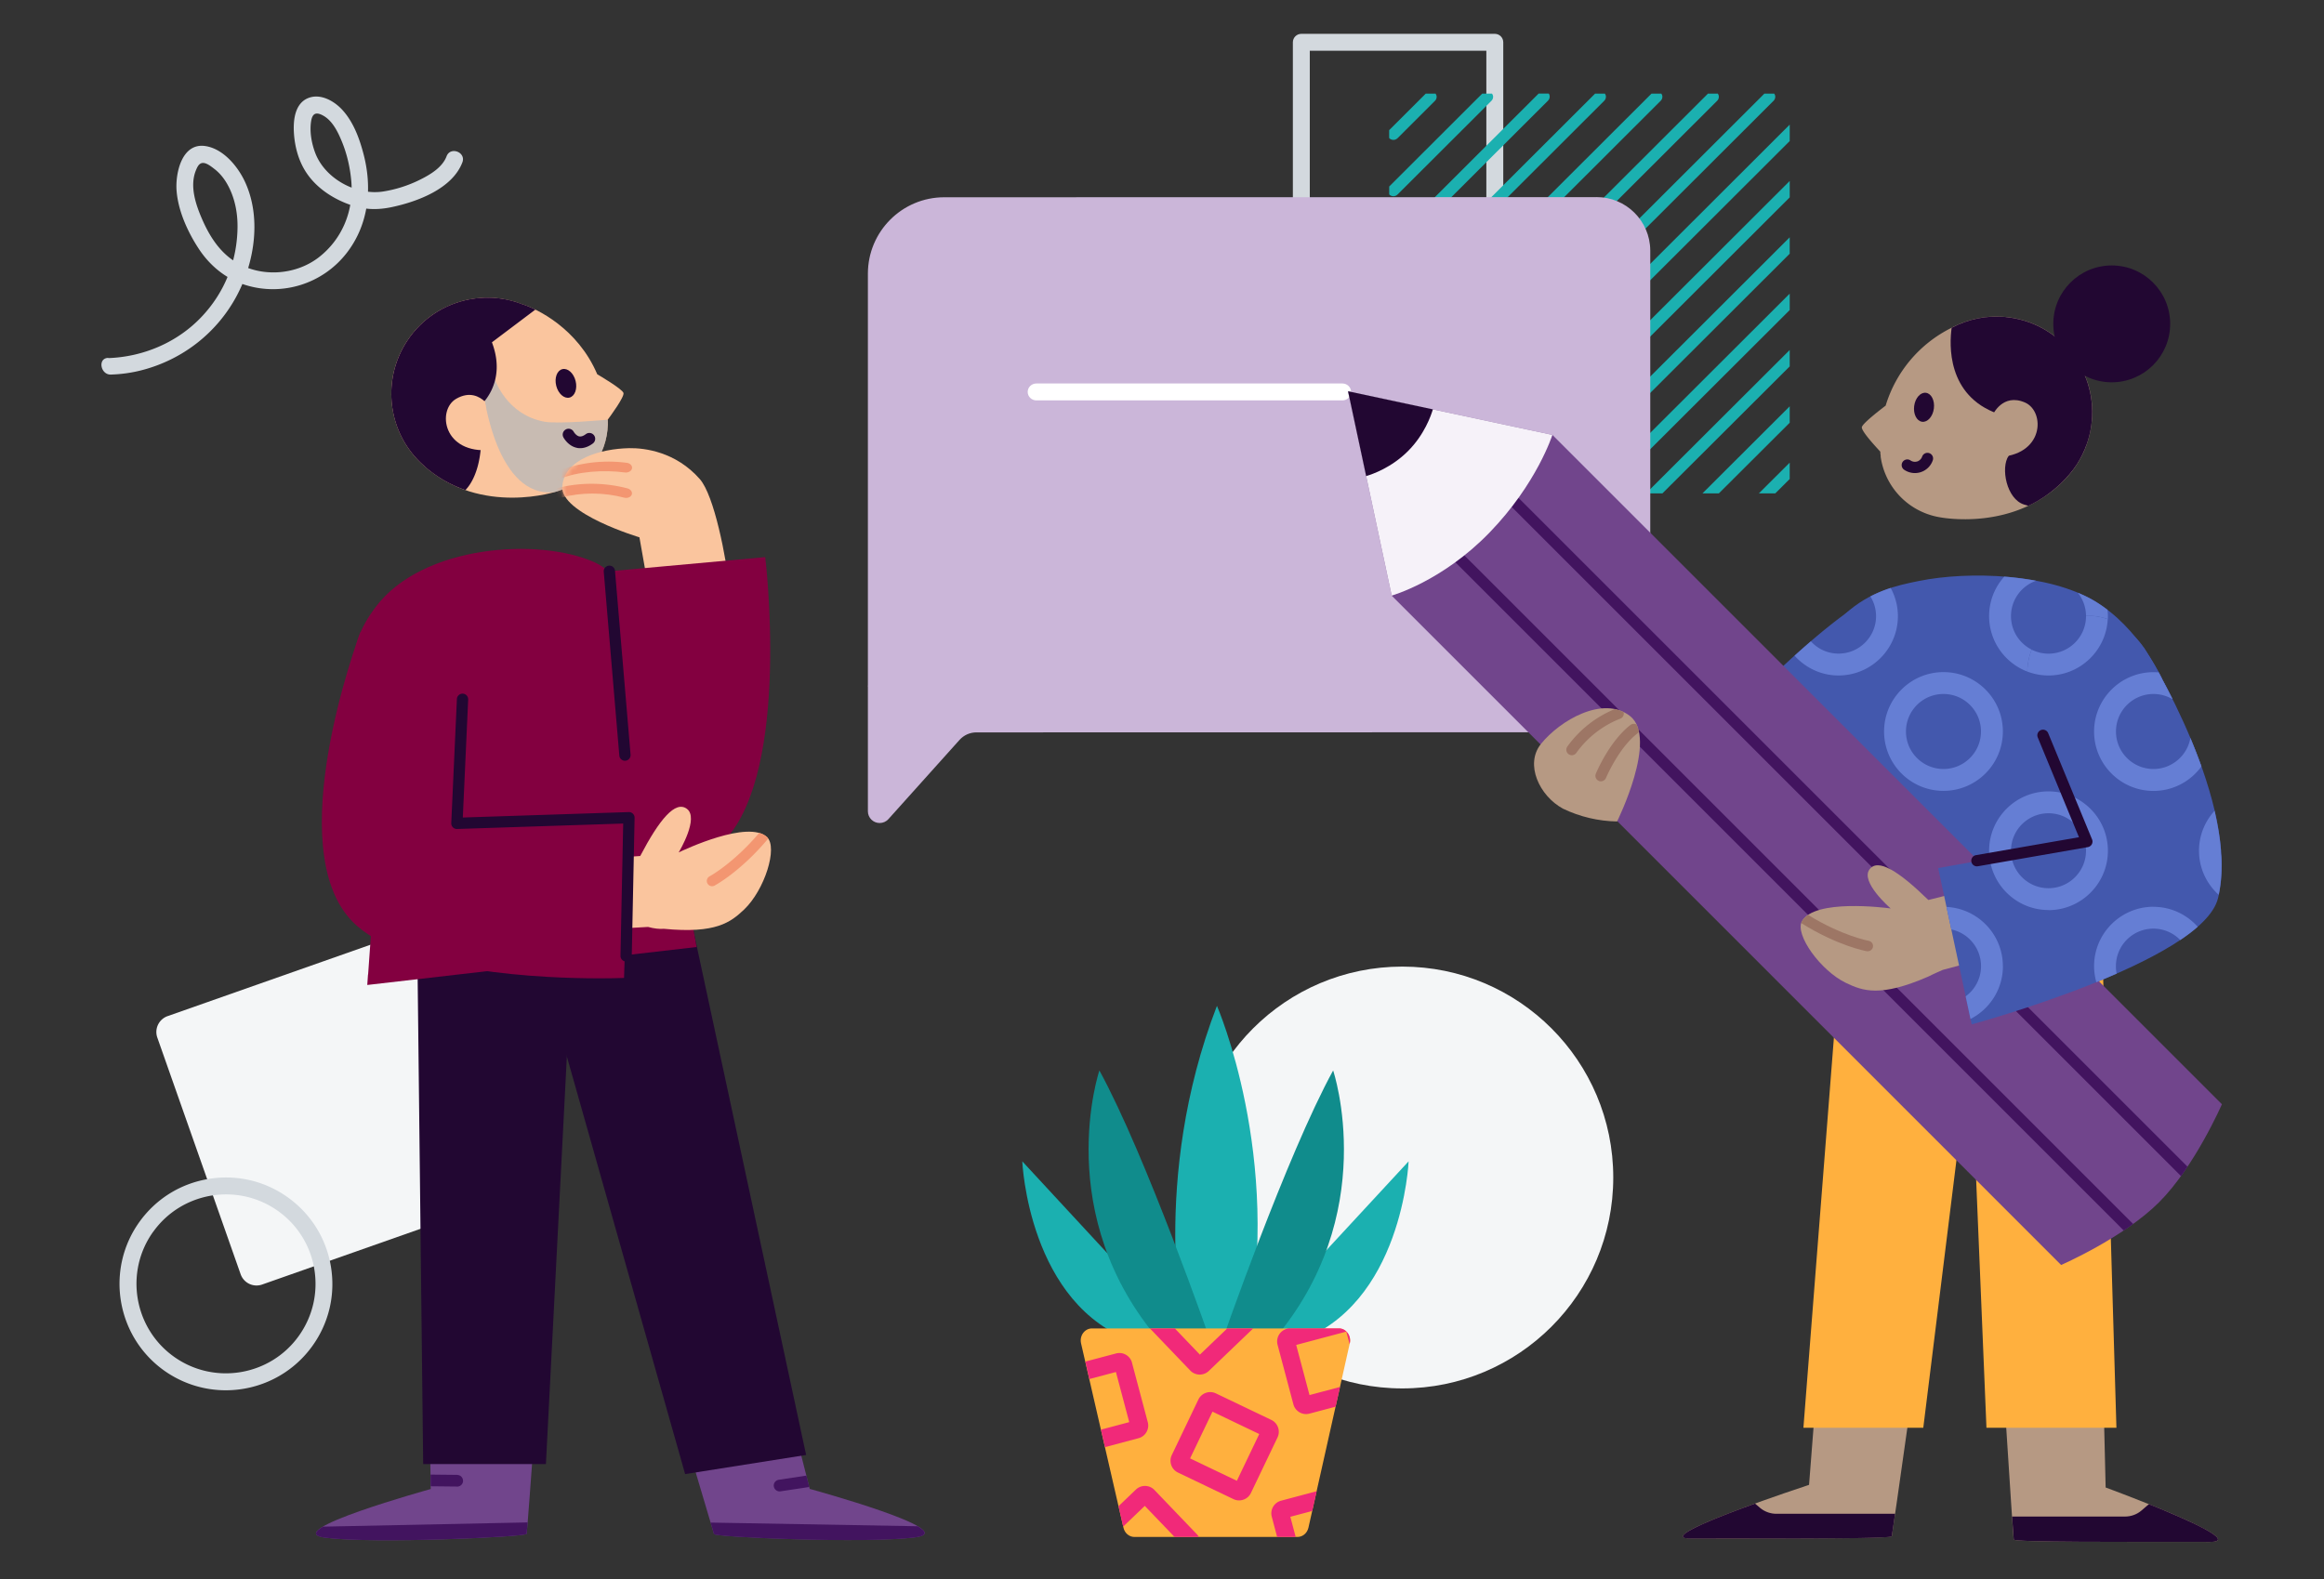 <svg xmlns="http://www.w3.org/2000/svg" fill="none" viewBox="0 0 412 280">
  <rect x="0" y="0" width="412" height="280" fill="#333333" stroke="none"/>
  <path fill="#D3D9DE" d="M265 43.3h-34.3c-.83 0-1.5-.67-1.5-1.5V7.5c0-.83.67-1.5 1.5-1.5H265c.83 0 1.5.67 1.5 1.5v34.3c0 .83-.67 1.5-1.5 1.5Zm-32.8-3h31.3V9h-31.3v31.3Z"/>
  <path fill="#F4F6F7" d="m90.26 209.2-14.77-41.96a2.988 2.988 0 0 0-3.81-1.83l-41.96 14.77a2.988 2.988 0 0 0-1.83 3.81l14.77 41.96a2.988 2.988 0 0 0 3.81 1.83l41.96-14.77a2.988 2.988 0 0 0 1.83-3.81Z"/>
  <path fill="#D3D9DE" d="M40.03 246.53c-3.79 0-7.62-1.14-10.94-3.5-8.47-6.05-10.44-17.85-4.4-26.32 2.93-4.1 7.28-6.82 12.25-7.65 4.97-.83 9.97.32 14.07 3.25s6.82 7.28 7.65 12.25c.83 4.97-.32 9.97-3.25 14.07-3.68 5.15-9.49 7.9-15.39 7.9h.01Zm-12.89-28.09c-5.08 7.12-3.42 17.06 3.7 22.14 7.12 5.08 17.06 3.42 22.14-3.7 2.46-3.45 3.43-7.65 2.74-11.84a15.76 15.76 0 0 0-6.43-10.3c-7.12-5.08-17.06-3.42-22.14 3.7h-.01ZM19.22 63.5c6.16-.23 12.13-2.74 16.42-7.22 4.29-4.48 6.4-10.1 6.47-15.98.03-2.65-.52-5.39-1.85-7.7-.58-1.02-1.35-1.96-2.29-2.67-.48-.37-1.24-.98-1.87-1.03-.78-.07-1.11.67-1.37 1.31-1.12 2.75-.06 5.97 1.05 8.54 1.24 2.88 2.95 5.68 5.61 7.46 4.49 3.03 10.85 2.71 15.1-.56 4.25-3.28 6.24-8.4 5.79-13.52-.21-2.38-.74-4.74-1.64-6.95-.68-1.67-1.64-3.71-3.29-4.65-1.34-.76-1.98-.42-2.2 1-.28 1.84.09 3.89.74 5.6 1.73 4.56 7.26 7.56 12.03 6.83a22.61 22.61 0 0 0 6.69-2.17c1.76-.89 3.83-2.14 4.56-4.08.68-1.8 3.49-.72 2.8 1.08-1.79 4.7-8.03 6.99-12.54 7.94-2.44.51-4.64.48-7.02-.3-3.2-1.06-6.26-3.01-8.13-5.86-1.41-2.13-2.08-4.77-2.19-7.31-.09-2.12.25-4.89 2.47-5.84 2.23-.95 4.72.5 6.18 2.12 1.87 2.07 2.92 4.84 3.63 7.49 1.69 6.14 1.07 12.73-2.94 17.87-4.23 5.42-11.36 7.68-17.94 5.63-3.4-1.06-6.22-3.36-8.19-6.32-1.96-2.96-3.73-6.76-4-10.45-.22-3.06.94-8.49 5.11-7.86 3.13.47 5.68 3.52 6.96 6.21 2.98 6.27 1.83 14.17-1.3 20.15-3.5 6.69-9.66 11.51-16.96 13.39-1.78.46-3.6.71-5.45.77-1.84.06-2.4-2.9-.48-2.96h.02l.02.04Z"/>
  <path fill="#F4F6F7" d="M248.6 246.2c20.66 0 37.4-16.74 37.4-37.4s-16.74-37.4-37.4-37.4-37.4 16.74-37.4 37.4 16.74 37.4 37.4 37.4Z"/>
  <path fill="#1BB0B0" d="M281.8 87.49h2.91l32.57-32.51v-2.91L281.8 87.49Zm-20.01 0h2.91L317.28 35v-2.91l-55.49 55.4Zm10.01 0h2.91l42.57-42.5v-2.91L271.8 87.49Zm20 0h2.91l22.57-22.52v-2.91L291.8 87.49Zm-45.52-63.01c.05.06.11.12.17.16.17.11.37.17.57.17.27 0 .53-.11.73-.3l6.65-6.64c.19-.19.29-.45.29-.72 0-.2-.08-.38-.19-.55h-1.74l-6.47 6.46s-.01.02-.02.03v1.39h.01Zm.02 58.51s-.01.02-.02.03v1.39c.05.06.11.12.17.16.17.11.37.17.57.17.27 0 .53-.11.73-.3l66.68-66.58c.19-.19.29-.45.29-.72 0-.2-.08-.38-.18-.54h-1.75L246.3 82.99Zm70.98-10.94-15.47 15.44h2.91l12.56-12.53v-2.91Zm-70.98-39s-.01.02-.02.03v1.39c.05.06.11.12.17.16.17.11.37.17.57.17.27 0 .53-.11.73-.3l16.66-16.63c.19-.19.29-.45.29-.72 0-.2-.08-.38-.19-.55h-1.74L246.3 33.05Zm0 9.98s-.01.02-.02.03v1.39c.05.06.11.12.18.16.17.11.37.17.57.17.27 0 .53-.11.73-.3l26.66-26.62c.1-.09.18-.21.23-.33.05-.12.08-.26.08-.4s-.03-.27-.08-.4c-.02-.05-.06-.09-.09-.14h-1.79L246.3 43.02v.01Zm70.98 41.91v-2.9l-5.47 5.45h2.91l2.56-2.55Zm-65.48 2.55h2.9l62.58-62.48V22.1L251.8 87.49Zm-5.5-34.47s-.01.02-.02.03v1.39c.05.06.11.12.17.16.17.11.37.17.57.17.27 0 .53-.11.73-.3l36.66-36.61c.19-.19.29-.45.29-.72 0-.2-.08-.38-.18-.54h-1.74L246.3 53.02Zm0 19.98s-.01.02-.02.03v1.39c.05.06.11.12.18.16.17.11.37.17.57.17.27 0 .53-.11.73-.3l56.67-56.59c.19-.19.29-.45.29-.72 0-.2-.08-.38-.18-.54h-1.75L246.31 73h-.01Zm0-9.99s-.01.02-.02.03v1.39c.05.06.11.12.18.16.17.11.37.17.57.17.27 0 .53-.11.73-.3l46.66-46.6c.19-.19.29-.45.29-.72 0-.2-.08-.38-.18-.54h-1.75L246.3 63.01Z"/>
  <path fill="#CBB6D9" d="m283.04 34.96-115.64.02c-7.48 0-13.54 6.07-13.54 13.55v72.97c-.02.1-.02.2 0 .3v22.07c0 1.15.95 2.08 2.1 2.07.58 0 1.14-.25 1.53-.68l12.61-14.05c.76-.85 1.85-1.34 3-1.34l105.92-.02c7.48 0 13.54-6.07 13.54-13.55V44.4c-.04-5.23-4.29-9.46-9.53-9.45l.01.01Z"/>
  <path fill="#fff" d="M237.98 71h-54.25c-.85 0-1.54-.67-1.54-1.5s.69-1.5 1.54-1.5h54.25c.85 0 1.54.67 1.54 1.5s-.69 1.5-1.54 1.5Z"/>
  <path fill="#B69983" d="m323.12 232.45-2.41 30.85s-29.01 9.53-20.93 9.52c15.35-.02 35.39.08 35.6-.41.1-.23 5.68-39.96 5.68-39.96h-17.94Z"/>
  <path fill="#220732" d="M314.92 268.43a4.55 4.55 0 0 1-2.85-1.01l-.94-.8c-7.61 2.75-16.23 6.22-11.36 6.21 15.35-.02 35.39.08 35.6-.41.02-.05.24-1.57.59-3.99h-21.05.01Z"/>
  <path fill="#B69983" d="m373.29 263.77-.74-30.82h-18.17s2.51 39.81 2.61 40.05c.21.5 19.76.4 34.74.42 7.89 0-18.44-9.65-18.44-9.65Z"/>
  <path fill="#220732" d="M356.99 273c.21.5 19.76.4 34.74.42 4.99 0-3.71-3.86-10.77-6.7l-1.39 1.19c-.8.66-1.81 1.01-2.85 1.01H356.7c.17 2.47.28 4.03.3 4.08h-.01Z"/>
  <path fill="#FFB03E" d="m340.96 253.18 8.14-65.69.34.19 2.72 65.5h23.04l-2.8-94.87-44.99-3.67-7.7 98.54h21.25Z"/>
  <path fill="#4358AD" d="M335.11 132.87c-.28-.22-.61-.32-.94-.31l-.02-24.53c.18-.08.37-.17.55-.24a1.5 1.5 0 0 0 .84-1.95 1.512 1.512 0 0 0-1.95-.84c-10.75 4.28-33.32 29.11-33.32 29.11s2.62 24.17 4.63 24.17h.02c.25.01.47-.02.65-.06h.07c11.19 0 28.96-22.28 29.72-23.24.51-.65.4-1.6-.25-2.11Z"/>
  <path fill="#4358AD" d="M383.33 120.47s-3.98-9.11-12.01-13.9c-8.1-4.83-22.23-5.37-31.18-3.54l-.2.04c-3.34.68-8.4 1.71-12.9 5.86-.6.56.42 23.59.35 24.35l-2.49 38.25 51.48-.44-3.16-36.08 10.1-14.54h.01Z"/>
  <path fill="#657ED4" d="M344.54 119.18c-5.8 0-10.53 4.72-10.53 10.53s4.72 10.53 10.53 10.53 10.53-4.72 10.53-10.53-4.72-10.53-10.53-10.53Zm0 17.18c-3.67 0-6.65-2.98-6.65-6.65 0-3.67 2.98-6.65 6.65-6.65 3.67 0 6.65 2.98 6.65 6.65 0 3.67-2.98 6.65-6.65 6.65Zm18.62 25.03c5.8 0 10.53-4.72 10.53-10.53s-4.72-10.53-10.53-10.53-10.53 4.72-10.53 10.53 4.72 10.53 10.53 10.53Zm0-17.18c3.67 0 6.65 2.98 6.65 6.65 0 3.67-2.98 6.65-6.65 6.65-3.67 0-6.65-2.98-6.65-6.65 0-3.67 2.98-6.65 6.65-6.65Zm-45.31-14.5c0-3.66-1.88-6.88-4.72-8.76-.99.95-1.95 1.89-2.87 2.8 2.2 1.09 3.72 3.35 3.72 5.96 0 3.67-2.98 6.65-6.65 6.65-2.54 0-4.75-1.43-5.87-3.53-.75.81-1.18 1.27-1.18 1.27s.16 1.52.44 3.79a10.5 10.5 0 0 0 6.61 2.34c5.8 0 10.53-4.72 10.53-10.53l-.01.01Zm1.43 21.15c0-3.67 2.98-6.65 6.65-6.65.39 0 .77.04 1.14.1l.34-.34-.04.4c2.98.66 5.21 3.32 5.21 6.49 0 3.59-2.85 6.51-6.41 6.64l-.35 3.88h.1c5.8 0 10.53-4.72 10.53-10.53s-4.72-10.53-10.53-10.53-10.53 4.72-10.53 10.53c0 1.11.18 2.17.5 3.17 1.14-.79 2.28-1.64 3.4-2.55-.02-.2-.03-.41-.03-.62l.02.01Zm62.49-27.81c1.23 0 2.39.34 3.38.93-.63-1.28-1.25-2.46-1.82-3.52 0 0-.21-.47-.61-1.23-.31-.03-.63-.06-.95-.06-5.8 0-10.53 4.72-10.53 10.53s4.72 10.53 10.53 10.53c3.49 0 6.58-1.71 8.5-4.33-.61-1.72-1.28-3.41-1.95-5.03-.56 3.11-3.27 5.48-6.54 5.48-3.67 0-6.65-2.98-6.65-6.65 0-3.67 2.98-6.65 6.65-6.65h-.01Zm-26.91 57.05-5.71-.23.39 1.8s2.08-.56 5.32-1.57Zm6.1-77.12c-1.84-.34-3.73-.58-5.64-.73a10.442 10.442 0 0 0-2.69 7c0 5.8 4.72 10.53 10.53 10.53s10.53-4.72 10.53-10.53c0-.38-.03-.75-.07-1.12-.72-.55-1.49-1.08-2.29-1.56-.92-.55-1.92-1.03-2.98-1.47a6.63 6.63 0 0 1 1.46 4.15c0 3.67-2.98 6.65-6.65 6.65-3.67 0-6.65-2.98-6.65-6.65 0-2.9 1.86-5.36 4.46-6.27h-.01Zm-35.03 16.8c5.8 0 10.53-4.72 10.53-10.53 0-1.81-.47-3.5-1.28-4.99-1.16.38-2.37.86-3.6 1.5a6.62 6.62 0 0 1 1.01 3.49c0 3.67-2.98 6.65-6.65 6.65-1.95 0-3.7-.84-4.91-2.18-.96.83-1.93 1.68-2.89 2.55 1.93 2.14 4.7 3.51 7.8 3.51h-.01Z"/>
  <path fill="#71458C" d="m275.21 77.12-36.23-7.74 7.74 36.23h-.01l118.69 118.7s11.04-4.8 17.37-11.13c6.33-6.33 11.13-17.37 11.13-17.37L275.21 77.12Z"/>
  <path fill="#42145F" d="M378.16 217.04 259.54 98.42a.996.996 0 1 0-1.41 1.41L376.5 218.2c.56-.37 1.11-.76 1.66-1.16Zm9.64-10.16L269.44 88.52a.996.996 0 1 0-1.41 1.41l118.62 118.62c.4-.55.78-1.11 1.15-1.67Z"/>
  <path fill="#F6F2F9" d="m275.21 77.12-36.23-7.74 7.74 36.23s8.93-2.49 17.33-11.16c8.41-8.67 11.16-17.33 11.16-17.33Z"/>
  <path fill="#220732" d="m254.02 72.59-15.04-3.21 3.21 15.04c1.11-.32 4.48-1.49 7.41-4.42 2.93-2.93 4.09-6.3 4.42-7.41Z"/>
  <path fill="#B69983" d="M286.68 145.66s7.33-14.75 2.29-18.69c-4.74-3.72-12.43.77-15.79 4.95-2.9 3.61-.27 9.22 3.91 11.48 3 1.44 6.27 2.21 9.59 2.27v-.01Z"/>
  <path fill="#9D7665" d="M278.49 133.91c.35.06.73-.09.95-.39 1.97-2.75 4.67-4.86 7.82-6.09.47-.18.7-.69.57-1.16a6.68 6.68 0 0 0-1.56-.53 19.432 19.432 0 0 0-8.41 6.64.976.976 0 0 0 .23 1.36c.12.09.26.14.4.16v.01Zm4.95 4.56c.07.04.15.05.22.07.43.06.88-.18 1.05-.6.03-.04 2.21-5.28 5.54-7.86.13-.1.22-.24.28-.39-.1-.44-.23-.85-.41-1.22a.993.993 0 0 0-1.07.08c-3.73 2.88-6.05 8.42-6.14 8.65-.2.5.03 1.07.53 1.27Z"/>
  <path fill="#B69983" d="M319.44 163.37c2.22-4.01 14.7-2.42 15.74-2.28-.26-.23-5.33-4.68-3.78-6.89 1.47-2.09 5.19.24 10.46 5.39l6.6-1.66 3.06 12.17-7.09 1.88s-1.78.77-2.56 1.18c-8.55 3.73-11.63 2.55-14.59 1.15-4.55-2.19-9.12-8.6-7.84-10.94Z"/>
  <path fill="#9D7665" d="M319.33 163.68c.03-.1.06-.21.11-.3.25-.45.63-.82 1.1-1.14 6.04 3.72 10.69 4.58 10.74 4.59.51.09.85.57.76 1.08-.07.42-.42.73-.82.77h-.25c-.23-.04-5.18-.95-11.64-4.99v-.01Z"/>
  <path fill="#4358AD" d="M380.01 114.75c-.24-.32-6.19-9.31-16.08-3.75-8.96 5.03-1.93 19-1.75 19.38l7.79 18.84-26.37 4.71 5.94 27.72s40.88-11.1 43.67-22.37c4.1-16.6-12.35-43.38-13.19-44.54l-.01.01Z"/>
  <path fill="#657ED4" d="M363.16 161.39c5.8 0 10.53-4.72 10.53-10.53 0-4.63-3.01-8.56-7.17-9.97l3.44 8.33-.35.06c.12.51.2 1.03.2 1.57 0 3.67-2.98 6.65-6.65 6.65-3.41 0-6.23-2.58-6.61-5.89l-3.81.68c.71 5.12 5.1 9.08 10.42 9.08v.02Zm25.15-30.51c-.56 3.11-3.28 5.48-6.54 5.48-3.67 0-6.65-2.98-6.65-6.65 0-3.67 2.98-6.65 6.65-6.65 1.23 0 2.39.34 3.38.93-.9-1.8-1.75-3.41-2.5-4.76-.29-.02-.59-.04-.88-.04-5.8 0-10.53 4.72-10.53 10.53s4.72 10.53 10.53 10.53c3.49 0 6.58-1.71 8.49-4.33-.61-1.72-1.27-3.4-1.95-5.02v-.02Zm-14.65-21.09c-1.14-.4-2.43-.64-3.85-.58v.05c0 3.67-2.98 6.65-6.65 6.65-1.07 0-2.08-.26-2.98-.71-.5 1.22-.73 2.54-.78 3.88 1.17.45 2.43.7 3.76.7 5.62 0 10.22-4.44 10.5-9.99Zm8.11 51c-5.8 0-10.53 4.72-10.53 10.53 0 .99.15 1.94.4 2.85 1.21-.49 2.41-1 3.6-1.52-.09-.43-.13-.88-.13-1.33 0-3.67 2.98-6.65 6.65-6.65 1.87 0 3.55.78 4.76 2.02 1.15-.77 2.19-1.56 3.09-2.35-1.93-2.17-4.73-3.54-7.85-3.54l.01-.01Zm-26.7 10.53c0-5.63-4.44-10.23-10-10.5l.86 3.99a6.66 6.66 0 0 1 5.27 6.51c0 2.2-1.08 4.15-2.73 5.36l.86 4.01c3.41-1.75 5.75-5.28 5.75-9.37h-.01Zm38.26-12.66c.46-2.15.59-4.45.47-6.84-.05-.31-.08-.63-.08-.96v-.17c-.18-2.26-.58-4.58-1.12-6.91a10.455 10.455 0 0 0-2.76 7.08c0 3.09 1.35 5.87 3.48 7.8h.01Z"/>
  <path fill="#220732" fill-rule="evenodd" d="M361.798 129.466a1 1 0 0 1 1.306.542l7.78 18.84a1 1 0 0 1-.752 1.367l-19.47 3.39a1 1 0 1 1-.343-1.97l18.241-3.176-7.304-17.687a1 1 0 0 1 .542-1.306Z" clip-rule="evenodd"/>
  <path fill="#B69983" d="M370.84 74.7c.89-9.32-5.95-17.6-15.27-18.49-3.32-.32-6.66.35-9.6 1.92a22.75 22.75 0 0 0-11.68 13.8c-.09.07-4.09 3.07-4.22 3.81-.13.74 2.83 3.86 3.28 4.36-.02.24.03.48.06.73v.12h-.01a12.69 12.69 0 0 0 10.25 10.73s13.81 2.93 22.87-7.15a16.93 16.93 0 0 0 4.31-9.82l.01-.01Z"/>
  <path fill="#220732" d="M342.837 72.45c.188-1.417-.441-2.67-1.404-2.798-.964-.128-1.898.918-2.086 2.336-.188 1.418.44 2.67 1.404 2.799.964.128 1.897-.918 2.086-2.336Z"/>
  <path fill="#fff" d="M341.7 81.3a2.352 2.352 0 0 1-2.99 1.46c-.21-.07-.4-.17-.58-.29"/>
  <path fill="#220732" fill-rule="evenodd" d="M342.023 80.353a1 1 0 0 1 .623 1.27 3.352 3.352 0 0 1-4.256 2.084 3.442 3.442 0 0 1-.815-.405 1 1 0 0 1 1.11-1.665c.122.082.232.138.341.174l.007.002a1.353 1.353 0 0 0 1.721-.837 1 1 0 0 1 1.269-.623Z" clip-rule="evenodd"/>
  <path fill="#220732" d="M374.37 67.79c5.722 0 10.36-4.639 10.36-10.36 0-5.722-4.638-10.36-10.36-10.36-5.722 0-10.36 4.638-10.36 10.36 0 5.721 4.638 10.36 10.36 10.36Z"/>
  <path fill="#220732" d="M355.57 56.21c-3.31-.32-6.64.35-9.58 1.92-.41 2.91-.89 12.02 8.2 15.24 7.84 2.77 1.91 7.45 1.91 7.45-1.46 2.07-.4 7.69 2.74 8.65.05.01.68.2.73.22 0 0 4.46-1.83 7.96-6.41.06-.08.11-.16.16-.23.17-.24.34-.48.51-.73.71-1.11 1.29-2.3 1.73-3.54.02-.04.03-.09.05-.13.14-.41.27-.83.38-1.25.23-.88.38-1.78.47-2.69.89-9.32-5.95-17.6-15.27-18.49l.01-.01Z"/>
  <path fill="#B69983" d="M353.29 73.55s1.72-3.89 5.69-2.18c3.64 1.57 3.48 9.53-5.09 9.69"/>
  <path fill="#71458C" d="M57.72 272.68c8.65 1.1 35.44-.13 35.64-.69.07-.19.79-9.92 1.49-19.54l-18.68-.32.19 11.91s-27.3 7.54-18.65 8.64h.01Z"/>
  <path fill="#42145F" d="M57.72 272.68c8.65 1.1 35.44-.13 35.64-.69.02-.05.08-.8.18-2.03l-36.29.75c-1.58.94-1.83 1.68.46 1.98l.01-.01Zm23.35-11.15-4.74-.05.03 2.07 4.68.05h.16c.5-.07.89-.5.89-1.01 0-.57-.45-1.04-1.02-1.05v-.01Z"/>
  <path fill="#220732" d="m101.74 163.04-4.96 96.58H75.02l-1.2-105.64 29.1 4.8"/>
  <path fill="#71458C" d="M121.04 253.38c2.73 9.2 5.48 18.46 5.54 18.64.21.57 27 1.71 35.65.59 8.65-1.13-18.68-8.59-18.68-8.59l-3.07-12.08-1.81-.96-17.63 2.39v.01Z"/>
  <path fill="#42145F" d="M126.58 272.03c.21.57 27 1.71 35.65.59 2.29-.3 2.04-1.04.46-1.98l-36.72-.65c.37 1.23.59 1.99.61 2.04Zm11.62-7.57c.05 0 .1 0 .16-.01l5.11-.77-.51-2.02-4.91.74c-.57.09-.96.61-.87 1.18.08.51.52.88 1.02.88Z"/>
  <path fill="#220732" d="m93.89 164.03 27.57 97.36 21.45-3.39-22.14-103.02-28.06 4.8"/>
  <path fill="#830040" d="m65.24 172.79-.13 1.87h-.01l58.39-6.73-7.68-42.79c-.14-.83-.93-1.38-1.76-1.26l-.12-.75c.79-.13 1.36-.82 1.31-1.63-.05-.73-1.37-17.98-9.81-21.78-9.88-4.46-30.52-3.11-38.8 7.87-6.07 8.04-3.64 12.86-1.27 17.52 1.44 2.86 2.94 5.81 2.64 9.87-1.31 17.62-2.73 37.62-2.74 37.82l-.02-.01Z"/>
  <path fill="#FAC59E" d="M69.75 73.38c-1.97-9.2 3.9-18.25 13.1-20.22 3.4-.73 6.77-.38 9.78.81 2.54.77 9.79 4.26 13.25 12.4.09.05 4.43 2.58 4.65 3.31.21.68-2.38 4.18-2.79 4.74.01.24.03.49.02.73v.14c-.15 5.37-3.68 10.19-8.94 11.82 0 0-13.43 4.53-23.64-4.48v-.02c-2.66-2.33-4.63-5.5-5.43-9.23Z"/>
  <path fill="#AEB5BD" d="M96.47 74.77c-6.77-1.28-8.76-7.57-8.76-7.57-2.35-8.43-1.92 2.83-1.92 2.83s2.26 18.49 12.59 17.22c.28-.08.44-.13.44-.13 5.26-1.64 8.79-6.45 8.93-11.83v-.14c0-.24-.01-.49-.02-.73 0 0-8.8.82-11.27.35h.01Z" opacity=".65"/>
  <path fill="#220732" d="M94.92 54.9c-.93-.46-1.73-.77-2.29-.94a16.941 16.941 0 0 0-9.78-.8c-9.2 1.97-15.06 11.02-13.1 20.22.8 3.73 2.77 6.9 5.44 9.23v.02c2.33 2.07 4.84 3.41 7.32 4.27 1.1-1.12 3.85-4.99 2.41-14.76 0 0 5.11-4.01 2.29-11.44l7.7-5.8h.01Z"/>
  <path fill="#FAC59E" d="M85.98 71.22c-.96-.9-2.71-1.89-5.1-.51-3.45 1.98-2.37 9.9 6.2 9.07"/>
  <path fill="#220732" d="M100.964 70.501c.948-.24 1.43-1.563 1.078-2.955-.352-1.392-1.406-2.326-2.354-2.086-.947.24-1.43 1.563-1.078 2.955.353 1.392 1.406 2.326 2.354 2.086Z"/>
  <path fill="#fff" d="M100.79 77.07s1.34 2.5 3.69.75l-3.69-.75Z"/>
  <path fill="#220732" d="M102.56 79.46c-.12-.01-.24-.03-.34-.06-1.49-.33-2.26-1.7-2.34-1.85-.27-.5-.08-1.13.43-1.4.5-.27 1.13-.08 1.4.42.11.19.49.71.97.81.35.07.73-.06 1.18-.4a1.036 1.036 0 0 1 1.24 1.66c-1 .75-1.89.88-2.54.82Z"/>
  <path fill="#FAC59E" d="m114.45 101.45-1.09-6.17s-14.07-4.21-13.68-9.04c.39-4.84 6.74-6.66 11.86-6.77 2.77-.05 8.28.65 12.52 5.48 2.55 2.9 4.64 13.64 5.42 20.24"/>
  <mask id="a" width="31" height="27" x="99" y="79" maskUnits="userSpaceOnUse" style="mask-type:alpha">
    <path fill="#FAC59E" d="m114.45 101.45-1.09-6.17s-14.07-4.21-13.68-9.04c.39-4.84 6.74-6.66 11.86-6.77 2.77-.05 8.28.65 12.52 5.48 2.55 2.9 4.64 13.64 5.42 20.24"/>
  </mask>
  <g mask="url(#a)">
    <path fill="#F39671" d="M99.23 85.25c-.4 0-.78-.17-.98-.47-.29-.42-.08-.94.46-1.17 3.79-1.56 8.22-2.1 12.43-1.54.59.08 1 .53.9 1-.1.47-.67.79-1.26.71-3.75-.5-8.31-.2-11.68 1.18-.16.07.3.28.13.28v.01Zm-.21 3.02c-.39-.05-.75-.27-.91-.59-.23-.46.04-.95.6-1.1 3.96-1.07 8.41-1.06 12.52.02.58.15.93.65.77 1.1-.16.45-.76.7-1.34.55-3.66-.97-7.6-.97-11.13-.02-.17.05-.35.05-.51.03v.01Z"/>
  </g>
  <path fill="#830040" d="m110.79 133.9-2.76-32.6 27.63-2.51s4.59 37.46-7.1 50.15c-6 6.52-15.65 7.83-25.47 6.88"/>
  <path fill="#220732" fill-rule="evenodd" d="M107.946 100.303a1.001 1.001 0 0 1 1.081.913l2.76 32.599a1 1 0 0 1-1.993.169l-2.76-32.6a1 1 0 0 1 .912-1.081Z" clip-rule="evenodd"/>
  <path fill="#FAC59E" d="M135.99 148.45c-3.36-3.13-14.72 2.25-15.67 2.7.18-.3 3.62-6.1 1.46-7.72-2.04-1.53-4.86 1.83-8.28 8.36l-6.79.47.86 12.52 7.32-.41c1.1.3 2.02.39 2.8.33 9.28.9 11.85-1.18 14.23-3.42 3.65-3.49 6.01-11.01 4.06-12.83h.01Z"/>
  <path fill="#F39671" d="M136.19 148.7c-.06-.09-.12-.18-.2-.26-.37-.35-.85-.59-1.4-.74-4.59 5.41-8.74 7.67-8.79 7.69a.94.94 0 0 0-.39 1.26c.2.38.62.56 1.02.48.08-.02.16-.05.24-.09.21-.11 4.63-2.5 9.52-8.34Z"/>
  <path fill="#830040" d="m81.36 146.48.78-22.91-18.25-11.47c-.57 1.52-14.12 38.27-1.42 51.3 9.01 9.25 34.66 10.08 43.61 10.08 1.74.01 2.85-.03 3.09-.03l1.46-.04.91-28.49-30.18 1.55v.01Z"/>
  <path fill="#220732" fill-rule="evenodd" d="M82.045 123.001a1 1 0 0 1 .954 1.044l-.95 20.92 29.418-.964a1 1 0 0 1 1.033 1.019l-.5 24.5a1 1 0 1 1-2-.04l.479-23.446-29.446.965A.997.997 0 0 1 80 145.955l1-22a1 1 0 0 1 1.044-.954Z" clip-rule="evenodd"/>
  <path fill="#1BB0B0" d="M209.9 236.93s-6.08-27.63 5.84-58.57c0 0 11.68 26.77 5.31 58.57m0 0 28.67-31s-1.06 25.62-19.96 32.03m-19.86-1.03-28.67-31s1.06 25.62 19.96 32.03"/>
  <path fill="#108C8C" d="M216.59 237.96s11.47-33.04 19.75-48.14c0 0 8.66 25.62-10.85 48.14m-10.84 0s-11.47-33.04-19.75-48.14c0 0-8.66 25.62 10.85 48.14"/>
  <path fill="#FFB03E" d="M193.6 235.56h43.75c1.29 0 2.25 1.29 1.94 2.64l-7.33 32.7c-.22.96-1.02 1.64-1.94 1.64h-28.91c-.92 0-1.72-.67-1.94-1.63l-7.52-32.7c-.31-1.35.64-2.65 1.94-2.65h.01Z"/>
  <path fill="#F12979" d="m221.77 264.73 4.71-9.84c.55-1.16.06-2.54-1.09-3.1l-9.84-4.71a2.332 2.332 0 0 0-3.1 1.09l-4.71 9.84a2.338 2.338 0 0 0 .58 2.78c.15.13.33.24.51.33l9.84 4.71c.56.27 1.19.3 1.78.09a2.28 2.28 0 0 0 1.32-1.19Zm-10.79-6.12 3.97-8.29 8.29 3.97-3.97 8.29-8.29-3.97Zm17.78 10.35 3.88-1.03.78-3.5-6.31 1.68a2.326 2.326 0 0 0-1.65 2.84l.95 3.59h3.29l-.95-3.58h.01Zm-16.55 3.13-7.55-7.88c-.89-.93-2.36-.96-3.29-.07l-3.08 2.95.83 3.61 3.83-3.67 5.27 5.5h4.31c-.09-.16-.2-.31-.32-.44Zm5.36-36.53-4.85 4.65-4.45-4.65h-4.41l7.15 7.47c.43.45 1.01.7 1.63.72.41 0 .82-.09 1.17-.29.18-.1.34-.22.49-.36l7.87-7.54h-4.6Zm14.58 11.82-2.36-8.89 8.88-2.36.59 2.21.03-.15c.3-1.34-.65-2.64-1.94-2.64h-8.92l-.29.08a2.326 2.326 0 0 0-1.65 2.84l2.8 10.54a2.336 2.336 0 0 0 2.25 1.74c.2 0 .41-.03.6-.08l4.64-1.23.78-3.5-5.41 1.44Zm-31.46-5.73a2.322 2.322 0 0 0-2.84-1.65l-5.44 1.44.71 3.1 4.71-1.25 2.36 8.89-5.01 1.33.71 3.1 5.94-1.58c.6-.16 1.1-.54 1.41-1.08.31-.54.4-1.16.24-1.76l-2.8-10.54h.01Z"/>
</svg>
